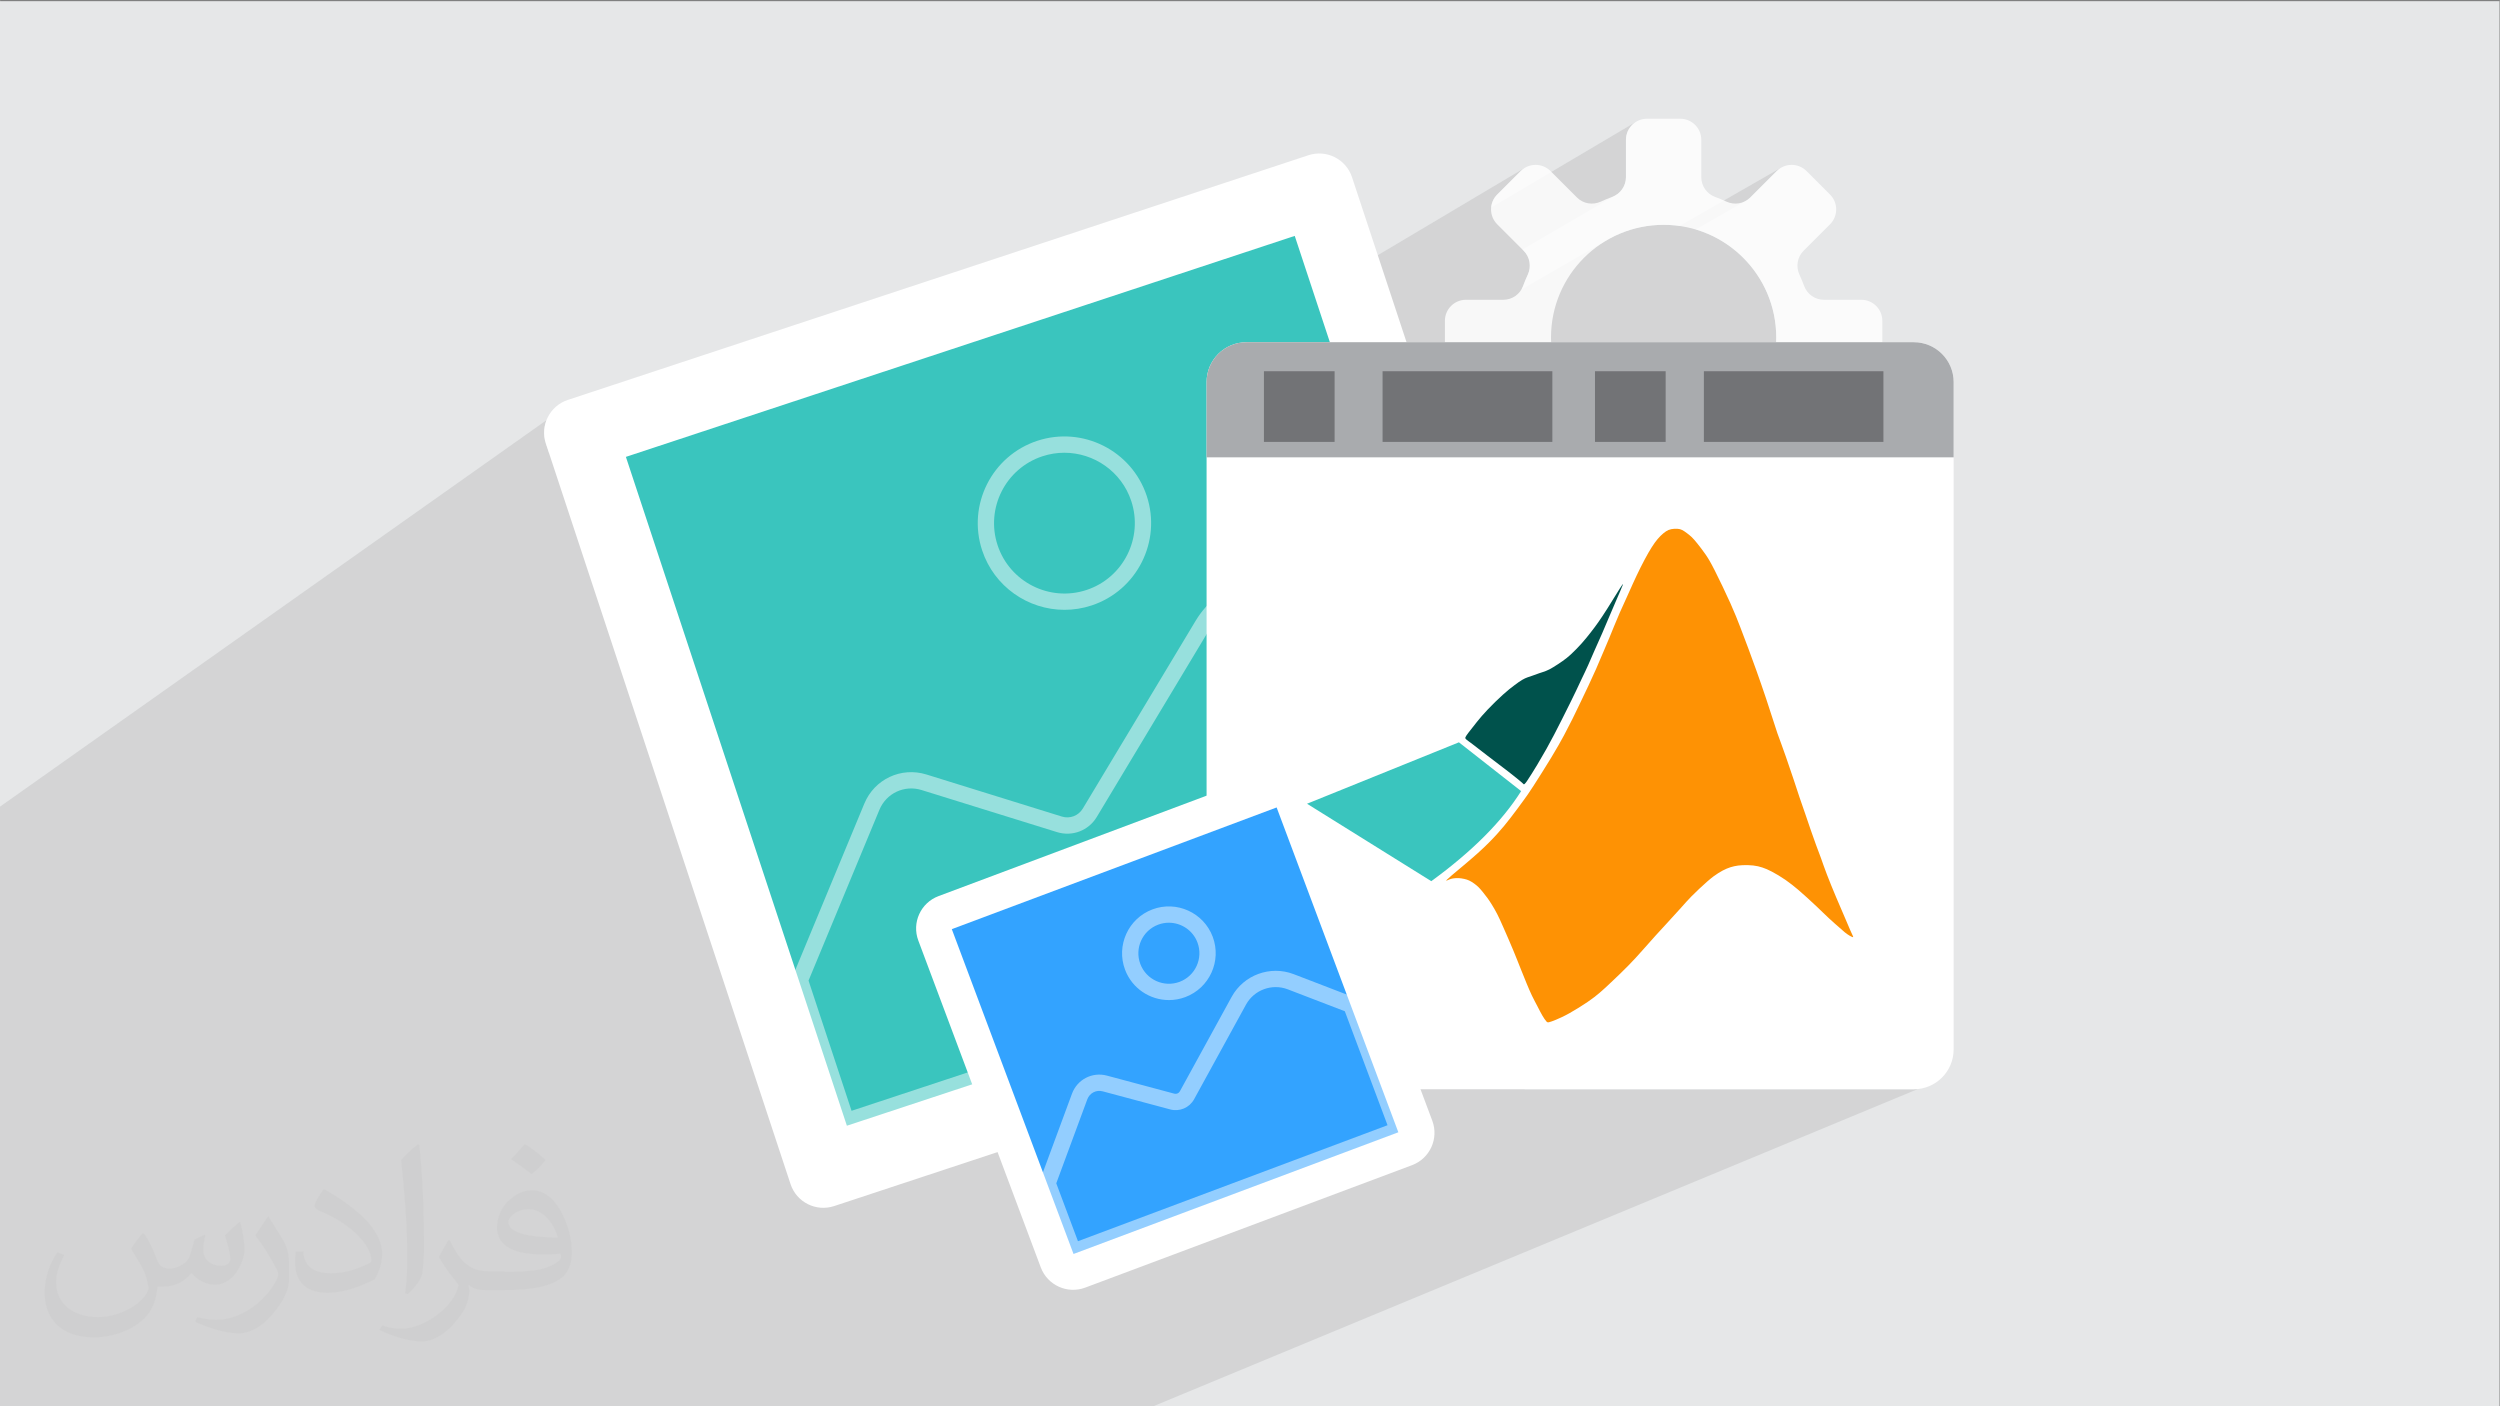<?xml version="1.0" encoding="UTF-8"?>
<!DOCTYPE svg PUBLIC "-//W3C//DTD SVG 1.1//EN" "http://www.w3.org/Graphics/SVG/1.1/DTD/svg11.dtd">
<!-- Creator: CorelDRAW -->
<svg xmlns="http://www.w3.org/2000/svg" xml:space="preserve" width="3.703in" height="2.083in" version="1.1" style="shape-rendering:geometricPrecision; text-rendering:geometricPrecision; image-rendering:optimizeQuality; fill-rule:evenodd; clip-rule:evenodd"
viewBox="0 0 3703.33 2083.33"
 xmlns:xlink="http://www.w3.org/1999/xlink"
 xmlns:xodm="http://www.corel.com/coreldraw/odm/2003">
 <rect x="0" y="0" width="3703.33" height="2083.33" fill="#808080" stroke="none"/>
 <defs>
  <style type="text/css">
   <![CDATA[
    .fil12 {fill:#727376}
    .fil9 {fill:#00524C}
    .fil8 {fill:#3AC5BE}
    .fil0 {fill:#E6E7E8}
    .fil10 {fill:#FE9204}
    .fil11 {fill:#A9ABAE;fill-rule:nonzero}
    .fil7 {fill:#33A3FF;fill-rule:nonzero}
    .fil5 {fill:#3AC5BE;fill-rule:nonzero}
    .fil4 {fill:white;fill-rule:nonzero}
    .fil2 {fill:#373435;fill-opacity:0.031}
    .fil1 {fill:#373435;fill-opacity:0.102}
    .fil6 {fill:white;fill-rule:nonzero;fill-opacity:0.471}
    .fil3 {fill:white;fill-rule:nonzero;fill-opacity:0.839}
   ]]>
  </style>
 </defs>
 <g id="Layer_x0020_1">
  <polygon class="fil0" points="-2.67,1.74 3702.66,1.74 3702.66,2084.93 -2.67,2084.93 "/>
  <path class="fil1" d="M2581.04 654.65l188.32 -101.41 -5.85 1.81 -6.28 0.63 -55.38 0 -4.83 0.37 -4.63 1.1 -4.37 1.77 -102.33 55.46 2.22 -2.32 5.24 -6.06 4.95 -6.3 4.65 -6.54 4.34 -6.77 4.02 -6.99 3.68 -7.19 3.34 -7.39 2.99 -7.57 2.62 -7.75 2.25 -7.92 1.86 -8.07 1.47 -8.22 1.06 -8.35 0.65 -8.47 0.22 -8.59 -0.22 -8.59 -0.65 -8.47 -1.06 -8.35 -1.47 -8.22 -1.86 -8.07 -2.25 -7.92 -2.62 -7.75 -2.99 -7.57 -3.34 -7.39 -3.68 -7.19 -4.02 -6.99 -4.34 -6.77 -4.65 -6.54 -4.95 -6.3 -5.24 -6.06 -5.52 -5.8 -5.8 -5.52 -6.06 -5.24 -6.3 -4.95 -6.54 -4.65 -6.77 -4.34 -6.99 -4.02 -7.19 -3.68 -7.39 -3.34 -7.57 -2.99 -7.75 -2.62 -2.06 -0.58 73.08 -41.77 4.08 -2.5 3.71 -3.17 39.17 -39.17 2.37 -2.14 2.52 -1.85 2.66 -1.57 -151.63 86.94 -6.46 -0.82 -8.47 -0.65 -8.59 -0.22 -8.59 0.22 -8.47 0.65 -8.35 1.06 -8.22 1.47 -8.07 1.86 -7.92 2.25 -7.75 2.62 -7.57 2.99 -7.39 3.34 -7.19 3.68 -6.99 4.02 -124.33 71.77 0.63 -0.96 2.02 -4.41 0.8 -2.13 0.81 -2.12 0.84 -2.11 0.85 -2.1 0.88 -2.09 0.9 -2.07 0.92 -2.06 0.94 -2.06 1.71 -4.57 0.98 -4.7 0.26 -4.74 -0.44 -4.7 -1.14 -4.57 -1.83 -4.37 -2.5 -4.08 -3.17 -3.71 -1.76 -1.76 137.24 -79.99 3.98 -2.62 3.5 -3.16 2.97 -3.63 2.39 -4.03 1.77 -4.37 1.09 -4.63 0.37 -4.83 0 -55.38 0.63 -6.28 1.82 -5.85 2.87 -5.3 3.81 -4.61 4.61 -3.81 -213.47 126.27 0.01 -0.24 0.43 -2.96 0.71 -2.93 1 -2.85 1.28 -2.76 1.57 -2.66 1.85 -2.52 2.14 -2.37 34.82 -34.82 2.37 -2.14 2.52 -1.85 -311.54 185.16 -28.11 -85.08 -972.29 321.24 -132.61 0 -4.5 -13.62 -1.39 -5.05 -0.85 -5.07 -0.34 -5.05 0.16 -5 0.65 -4.92 1.11 -4.81 1.56 -4.66 -812.09 574.31 0 69.94 0 243.66 0 58.35 0 23.67 0 2.39 0 0.84 0 10.98 0 0 0 16.52 0 27.69 0 17.13 0 46.5 0 0.13 0 21.29 0 48.54 0 10 0 7.07 0 0.01 0 13.64 0 2.38 0 7.34 0 0.3 0 62.46 0 0.83 0 22.18 0 0.34 0 0.44 0 15.54 0 11.24 0 13.65 0 50.68 0 21.02 0 32.57 0 7.63 0 8.48 0 0.27 0 12.41 3.2 0 10.48 0 0.01 0 44.2 0 15.24 0 3.82 0 8.95 0 11.39 0 92.27 0 0.95 0 0.72 0 1.04 0 25.89 0 36.65 0 3.95 0 0.06 0 20.14 0 1.63 0 20.62 0 22.96 0 0.57 0 4.14 0 4.61 0 0.01 0 21.53 0 25.09 0 14.94 0 11.39 0 13.03 0 13.91 0 0.01 0 4.14 0 3.44 0 0.02 0 9.42 0 12.59 0 34.02 0 17.61 0 9.64 0 5.56 0 0.01 0 13.54 0 0.76 0 17.09 0 15.77 0 1.93 0 9.19 0 33.13 0 2.59 0 0.46 0 1.69 0 9.75 0 12.17 0 3.1 0 5.06 0 19.02 0 9.75 0 3.94 0 0.26 0 20.48 0 18.13 0 13.8 0 13.71 0 16.09 0 15.84 0 1.32 0 2.25 0 15.7 0 18.54 0 15.82 0 17.62 0 12.92 0 6.76 0 21.17 0 1.27 0 2.33 0 5.81 0 19.09 0 17.11 0 3.35 0 4.02 0 0.8 0 16.22 0 16.99 0 3.73 0 19.51 0 23.13 0 7.8 0 15.3 0 14 0 9.71 0 7.48 0 1.02 0 15.11 0 8.45 0 14.93 0 0.04 0 36.26 0 16.19 0 18.9 0 20.98 0 1.1 0 7.67 0 12.55 0 2.59 0 70.61 0 0.25 0 58.35 0 80.42 0 202.6 0 10.1 0 42.19 0 1036.98 -430.24 12.46 -5.17 87.1 -36.14 -6.04 0.3 -82.13 0 -484.27 0 -1.65 -4.06 -8.77 4.06 10.43 0 -1.65 -4.06 478.23 -221.33 0.07 -0.16 -0 -0.26 -0.09 -0.37 -0.18 -0.51 -0.26 -0.65 -0.35 -0.79 -0.42 -0.93 -0.49 -1.06 -0.56 -1.2 -0.61 -1.33 -0.67 -1.46 -0.71 -1.58 -0.75 -1.73 -0.8 -1.86 -0.86 -2.02 -0.93 -2.19 -1.01 -2.37 -1.09 -2.57 -1.19 -2.78 -1.3 -3.01 -1.39 -3.25 -1.49 -3.46 -1.58 -3.66 -1.65 -3.83 -1.72 -3.98 -1.76 -4.1 -1.8 -4.2 -1.81 -4.27 -1.8 -4.3 -1.8 -4.32 -1.78 -4.31 -1.74 -4.26 -1.69 -4.18 -1.63 -4.07 -1.54 -3.93 -1.45 -3.76 -1.35 -3.54 -1.26 -3.36 -1.17 -3.2 -1.1 -3.06 -1.04 -2.92 -0.99 -2.8 -0.94 -2.7 -0.92 -2.61 -0.93 -2.54 -0.93 -2.5 -0.93 -2.47 -0.93 -2.47 -0.94 -2.47 -0.94 -2.5 -0.96 -2.54 -0.97 -2.6 -0.98 -2.66 -1 -2.73 -1 -2.78 -1 -2.81 -0.99 -2.83 -0.98 -2.82 -0.97 -2.8 -0.94 -2.76 -0.94 -2.7 -0.92 -2.67 -0.91 -2.66 -0.91 -2.68 -0.92 -2.72 -0.94 -2.78 -0.97 -2.87 -1.02 -2.98 -1.07 -3.1 -1.11 -3.2 -1.14 -3.28 -1.16 -3.31 -1.16 -3.33 -1.15 -3.31 -1.13 -3.26 -1.09 -3.18 -1.02 -3.08 -0.99 -3.02 -0.98 -3.02 -1 -3.07 -1.04 -3.17 -1.09 -3.33 -1.17 -3.54 -1.28 -3.8 -1.37 -4.09 -1.45 -4.31 -1.51 -4.45 -1.53 -4.48 -1.52 -4.44 -1.47 -4.29 -1.4 -4.05 -1.28 -3.72 -1.17 -3.33 -1.05 -2.97 -0.94 -2.66 -0.86 -2.41 -0.79 -2.2 -0.74 -2.06 -0.72 -1.97 -0.7 -1.93 -0.71 -1.94 -0.72 -1.94 -0.72 -1.94 -0.72 -1.94 -0.71 -1.92 -0.7 -1.91 -0.68 -1.88 -0.65 -1.85 -0.63 -1.8 -0.63 -1.81 -0.63 -1.87 -0.65 -1.98 -0.69 -2.13 -0.74 -2.35 -0.81 -2.6 -0.91 -2.92 -1.04 -3.24 -1.14 -3.57 -1.25 -3.89 -1.35 -4.17 -1.44 -4.44 -1.53 -4.68 -1.62 -4.89 -1.7 -5.08 -1.76 -5.25 -1.82 -5.36 -1.85 -5.41 -1.86 -5.4 -1.85 -5.33 -1.82 -5.2 -1.77 -5.01 -1.69 -4.76 -1.59 -4.47 -1.51 -4.21 -1.44 -4 -1.39 -3.85 -1.37 -3.75 -1.37 -3.7 -1.39 -3.71 -1.42 -3.77 -1.46 -3.89 -1.5 -3.98 -1.53 -4.04 -1.54 -4.09 -1.56 -4.11 -1.56 -4.11 -1.56 -4.09 -1.54 -4.04 -1.55 -4 -1.56 -4 -1.6 -4.07 -1.69 -4.2 -1.82 -4.41 -1.98 -4.69 -2.18 -5.03 -2.42 -5.45 -1.31 -2.91 -1.37 -3.01 -1.43 -3.09 -1.46 -3.16 -1.5 -3.21 -1.52 -3.24 -1.54 -3.24 -1.54 -3.24 -1.54 -3.21 -1.53 -3.17 -1.51 -3.1 -0.24 -0.48 347.28 -180.96 -147.26 0 43.25 -22.84 -209 0zm160.43 1000.04l93.52 -41"/>
  <path class="fil2" d="M214.02 1828.24c7,11 12,21 16,32 3,7 5,19 21,19 5,0 11,-1 17,-5 7,-3 12,-9 14,-17l6 -21 15 -7 1 1c-2,8 -3,16 -3,21 0,18 15,24 27,24 7,0 13,-4 13,-10 0,-8 -4,-23 -8,-35 7,-7 14,-14 22,-20l1 1c4,15 6,30 6,40 0,10 -4,20 -8,27 -7,14 -20,25 -36,25 -12,0 -25,-6 -34,-17l-1 0c-9,11 -22,20 -43,20l-7 0c-1,14 -4,24 -9,33 -13,25 -50,42 -85.01,42 -49,0 -73.01,-28 -73.01,-66 0,-23 8,-45 19,-60l10 4c-7,14 -12,27 -12,40 0,35 29,52 62,52 31,0 68.01,-19 75.01,-42 -3,-25 -12,-36 -26,-59 4,-7 10,-15 17,-23l1 0 0 0 0 0 0 0 2 1 0 0 0 0 0 0 0 0 0 0 0 0 0 0 0 0 0 0 0 0 0 0 0 0 0.02 -0.01 -0.01 0.01zm564.05 -133.01c10,6 20,14 30,23 -6,8 -12,15 -21,21 -10,-8 -20,-15 -30,-22 7,-8 14,-15 20,-22l0 0 0 0 0 0 1 0 0 0 0 0 0 0 0 0zm5 96.01c-17,0 -30,11 -30,19 0,17 33,23 73.01,23 -5,-20 -22,-42 -43,-42l0 0 -0.01 0zm-37 93.01c22,0 41,-1 55,-4 16,-4 30,-12 30,-18 0,-2 0,-3 -1,-5 -9,1 -19,1 -29,1 -29,0 -52,-7 -61,-23 -2,-5 -4,-10 -4,-16 0,-16 7,-32 19,-42 10,-9 21,-14 33,-14 20,0 37,16 48,42 6,14 11,30 11,51 0,14 -4,25 -12,34 -16,15 -45,21 -90.01,21l-20 0 0 0 -5 0c-11,0 -19,-2 -25,-7l-1 0c0,3 1,5 1,7 0,10 -3,23 -10,33 -20,30 -42,43 -60,43 -19,0 -42,-7 -63,-17l4 -7c7,3 16,5 29,5 34,0 78.01,-33 84.01,-64 -1,-3 -4,-6 -7,-10 -10,-12 -16,-22 -22,-32 5,-10 10,-18 14,-25l2 0c14,29 28,46 57,46l5 0 0 0 21 0 0 0 0 0 0 0 -3 1 0 0 0 0 0 0 0 0zm-146.01 31c2,-14 3,-29 3,-43l0 -21c0,-39 -5,-96.01 -9,-133.01 7,-8 17,-17 25,-23l2 1c5,47 7,101.01 7,151.01 0,13 -1,26 -2,35 -1,12 -8,21 -22,35l-3 -1 0 0 0 0 0 0 -1 -1 0 0 0 0 0 0 0 0zm-151.02 -62.01c1,18 10,33 41,33 20,0 36,-5 55,-14 3,-1 5,-3 5,-5 0,-12 -9,-27 -24,-41 -14,-13 -34,-25 -52,-32 -6,-3 -8,-5 -8,-8 0,-5 7,-16 13,-24l2 0c20,11 43,27 60,44 15,16 25,33 25,51 0,13 -4,26 -11,38 -22,11 -46,20 -70.01,20 -29,0 -48,-14 -48,-45 0,-3 0,-9 1,-16l10 0 0 0 0 0 0 0 1 -1 0 0 0 0 0 0 0 0 0 0 0.01 0zm-52 -52l18 29c7,11 13,22 13,41l0 24c0,19 -12,39 -32,60 -15,14 -29,20 -42,20 -19,0 -40,-6 -65,-17l3 -7c8,2 17,4 28,4 36,0 72.01,-26 89.01,-58 2,-4 3,-7 3,-9 0,-4 -2,-8 -4,-11 -9,-17 -19,-33 -30,-47 6,-9 12,-18 18,-27l1 0 0 -2 0 0 0 0 0 0 0 0 0 0 -0.01 0z"/>
  <g id="_1494944071408">
   <path class="fil3" d="M2757.23 444.1l-55.38 0c-13.09,0 -24.76,-8.18 -29.28,-20.48 -2.09,-5.69 -4.41,-11.27 -6.93,-16.73 -5.55,-11.97 -3.22,-26.1 6.12,-35.43l39.17 -39.17c12.17,-12.17 12.17,-31.91 0,-44.09l-34.82 -34.82c-12.17,-12.17 -31.91,-12.17 -44.09,0l-39.17 39.17c-9.33,9.33 -23.47,11.66 -35.43,6.12 -5.46,-2.53 -11.04,-4.84 -16.73,-6.94 -12.29,-4.51 -20.48,-16.18 -20.48,-29.28l0 -55.38c0,-17.21 -13.96,-31.18 -31.18,-31.18l-49.23 0c-17.21,0 -31.18,13.96 -31.18,31.18l0 55.38c0,13.09 -8.18,24.77 -20.48,29.28 -5.69,2.09 -11.27,4.41 -16.73,6.94 -11.97,5.54 -26.1,3.22 -35.43,-6.12l-39.17 -39.17c-12.17,-12.17 -31.91,-12.17 -44.1,0l-34.82 34.82c-12.17,12.17 -12.17,31.91 0,44.09l39.17 39.17c9.33,9.33 11.66,23.47 6.12,35.43 -2.53,5.46 -4.84,11.04 -6.94,16.73 -4.51,12.29 -16.19,20.48 -29.28,20.48l-55.38 0c-17.21,0 -31.18,13.96 -31.18,31.18l0 49.24c0,17.21 13.96,31.18 31.18,31.18l55.38 0c13.09,0 24.77,8.18 29.28,20.48 2.09,5.69 4.41,11.27 6.94,16.73 5.54,11.97 3.22,26.1 -6.12,35.43l-39.17 39.17c-12.17,12.18 -12.17,31.91 0,44.09l34.82 34.82c12.17,12.17 31.91,12.17 44.1,0l39.17 -39.17c9.33,-9.33 23.47,-11.66 35.43,-6.12 5.46,2.53 11.04,4.84 16.73,6.93 12.29,4.51 20.48,16.19 20.48,29.28l0 55.38c0,17.21 13.96,31.18 31.18,31.18l49.23 0c17.21,0 31.18,-13.96 31.18,-31.18l0 -55.38c0,-13.09 8.18,-24.76 20.48,-29.28 5.69,-2.09 11.27,-4.41 16.73,-6.93 11.97,-5.55 26.1,-3.22 35.43,6.12l39.17 39.17c12.17,12.17 31.91,12.17 44.09,0l34.82 -34.82c12.17,-12.18 12.17,-31.91 0,-44.09l-39.17 -39.17c-9.33,-9.33 -11.66,-23.47 -6.12,-35.43 2.53,-5.46 4.84,-11.04 6.93,-16.73 4.51,-12.29 16.19,-20.48 29.28,-20.48l55.38 0c17.21,0 31.18,-13.96 31.18,-31.18l0 -49.24c0,-17.21 -13.96,-31.18 -31.18,-31.18zm-292.81 222.63l0 0c-92.14,0 -166.83,-74.69 -166.83,-166.83 0,-92.14 74.69,-166.83 166.83,-166.83 92.14,0 166.83,74.69 166.83,166.83 0,92.14 -74.69,166.83 -166.83,166.83z"/>
   <path class="fil4" d="M2332.74 1424.24l-1097.1 362.47c-26.83,8.86 -55.77,-5.7 -64.63,-32.53l-362.47 -1097.1c-8.86,-26.82 5.7,-55.77 32.53,-64.63l1097.1 -362.47c26.83,-8.86 55.77,5.7 64.63,32.53l362.47 1097.1c8.86,26.83 -5.7,55.77 -32.53,64.63z"/>
   <polygon class="fil5" points="2245.31,1340.32 1254.47,1667.68 927.09,676.83 1917.94,349.46 "/>
   <path class="fil6" d="M1246.05 1676.07l-74.12 -224.33 108.41 -261.31c15,-36.17 54.52,-54.69 91.94,-43.09l200.67 62.33c11.86,3.71 24.62,-1.18 31.02,-11.82l167.07 -278.07c35.49,-59.07 109.98,-83.07 173.27,-55.83l184.01 79.17 1.7 5.15 129.8 392.86 -11.46 3.78 -1002.3 331.16 -0 0.01zm-48.38 -223.38l0 0 63.73 192.88 967.93 -319.81 -120.53 -364.77 -174.04 -74.87c-52.27,-22.49 -113.74,-2.65 -143.03,46.09l-167.07 278.07c-12.13,20.2 -36.33,29.45 -58.85,22.45l-200.67 -62.34c-25.42,-7.9 -52.28,4.7 -62.49,29.29l-104.98 253.02 0 -0.01z"/>
   <path class="fil6" d="M1576.86 903.42c-53.91,0 -104.21,-34.23 -122.03,-88.15 -22.21,-67.24 14.42,-140.02 81.64,-162.22 67.23,-22.18 140.01,14.42 162.23,81.66 22.21,67.24 -14.42,140.02 -81.66,162.22 -13.32,4.41 -26.87,6.49 -40.2,6.49l0.02 0zm-0.17 -232.72l0 0c-10.81,0 -21.82,1.7 -32.64,5.28 -54.6,18.05 -84.33,77.13 -66.3,131.74 18.03,54.6 77.15,84.35 131.73,66.3 54.61,-18.05 84.33,-77.13 66.3,-131.73 -14.46,-43.78 -55.33,-71.57 -99.1,-71.57l0 -0.01z"/>
   <path class="fil4" d="M2834.99 1613.69l-988.6 0c-32.61,0 -59.05,-26.43 -59.05,-59.04l0 -988.61c0,-32.61 26.44,-59.05 59.05,-59.05l988.6 0c32.62,0 59.06,26.44 59.06,59.05l0 988.61c0,32.61 -26.43,59.04 -59.06,59.04z"/>
   <path class="fil4" d="M2091.75 1726.1l-484.18 181.41c-26.46,9.92 -55.94,-3.5 -65.86,-29.96l-181.41 -484.18c-9.92,-26.46 3.49,-55.95 29.96,-65.86l484.18 -181.41c26.45,-9.92 55.94,3.49 65.86,29.96l181.41 484.18c9.92,26.45 -3.5,55.94 -29.96,65.86z"/>
   <polygon class="fil7" points="2071.43,1677.39 1590.22,1857.68 1409.91,1376.48 1891.12,1196.18 "/>
   <path class="fil6" d="M1582.65 1869.86l-43.78 -116.82 49.08 -132.82c7.79,-21.08 30.04,-32.57 51.74,-26.77l99.95 26.77c3.16,0.84 6.48,-0.56 8.06,-3.44l76.82 -140.07c17.78,-32.42 57.22,-46.85 91.75,-33.61l94.64 36.37 75.54 201.61 -503.8 188.77 0 0.02zm-18 -116.88l0 0 32.15 85.8 458.6 -171.84 -63.26 -168.84 -84.51 -32.47c-23.32,-8.96 -49.93,0.79 -61.92,22.68l-76.82 140.06c-6.94,12.67 -21.52,18.9 -35.48,15.15l-99.95 -26.77c-9.59,-2.61 -19.39,2.5 -22.83,11.82l-45.96 124.39 -0.02 0.02z"/>
   <path class="fil6" d="M1731.58 1481.54c-28.11,0 -54.61,-17.2 -65.04,-45.04 -13.41,-35.82 4.81,-75.89 40.61,-89.29 35.8,-13.44 75.87,4.79 89.3,40.61 13.41,35.82 -4.79,75.87 -40.61,89.3 -7.99,3 -16.19,4.42 -24.26,4.42l0 -0zm-0.13 -114.6l0 0c-5.26,0 -10.61,0.93 -15.81,2.88 -23.35,8.76 -35.23,34.87 -26.48,58.22 8.75,23.35 34.85,35.22 58.21,26.48 23.35,-8.76 35.23,-34.87 26.48,-58.22 -6.8,-18.14 -24.08,-29.35 -42.39,-29.35l-0.01 0z"/>
   <path class="fil8" d="M2161.15 1099.69l92.18 72.3c-28.22,44.85 -72.54,89.33 -133.12,133.42l-184.07 -114.72 225 -91z"/>
   <path class="fil9" d="M2261.92 1157.19c3.55,-5.09 10.05,-15.62 15.38,-24.44 5.32,-8.88 9.47,-16.04 13.5,-23.26 4.03,-7.22 7.98,-14.49 11.71,-21.71 3.79,-7.22 7.39,-14.38 11.42,-22.36 3.96,-7.94 8.41,-16.74 11.83,-23.67 3.43,-6.92 5.85,-11.95 8.58,-17.62 2.72,-5.74 5.74,-12.19 8.76,-18.59 3.07,-6.45 6.22,-12.83 9.23,-19.58 3.01,-6.75 5.97,-13.79 9.52,-21.83 3.55,-8.1 7.7,-17.22 11.59,-26.09 3.85,-8.88 7.46,-17.44 11,-25.86 3.55,-8.4 7.04,-16.5 10.65,-24.85 3.61,-8.34 7.34,-16.8 8.58,-20.23 1.24,-3.43 -0.06,-1.78 -4.5,5.27 -4.43,7.04 -12.01,19.47 -17.81,28.69 -5.85,9.22 -9.88,15.27 -13.67,20.65 -3.79,5.38 -7.34,10.12 -11.31,15.2 -3.91,5.03 -8.28,10.47 -13.43,16.26 -5.15,5.73 -11.07,11.77 -15.74,16.09 -4.61,4.31 -8,6.86 -12.31,9.93 -4.37,3.07 -9.7,6.63 -13.96,9.18 -4.2,2.61 -7.4,4.2 -10.71,5.51 -3.31,1.3 -6.74,2.37 -10.18,3.49 -3.43,1.18 -6.8,2.48 -9.7,3.49 -2.9,1 -5.21,1.72 -7.64,2.61 -2.43,0.89 -4.91,1.95 -7.98,3.79 -3.15,1.83 -6.75,4.43 -11.31,7.86 -4.61,3.43 -10.06,7.64 -17.1,14.03 -7.1,6.39 -15.86,14.97 -22.54,22.01 -6.68,6.98 -11.24,12.43 -15.91,18.22 -4.67,5.74 -9.46,11.89 -12.37,15.74 -2.9,3.85 -3.96,5.45 -4.49,6.68 -0.58,1.18 -0.65,2.07 0.78,3.43 1.42,1.37 4.31,3.25 9.46,7.16 5.15,3.91 12.61,9.76 22.31,17.22 9.7,7.4 21.65,16.4 30.83,23.5 9.12,7.1 15.5,12.31 18.76,15.09 3.31,2.83 3.55,3.25 3.67,3.43 0.12,0.18 0.12,0 0.48,0.18 0.36,0.12 1,0.46 4.61,-4.61l0 0 -0 -0z"/>
   <path class="fil10" d="M2142.76 1304.64c0.82,-0.18 2.9,-1.3 4.91,-2.06 2.07,-0.78 4.14,-1.18 6.27,-1.42 2.13,-0.3 4.37,-0.42 6.92,-0.3 2.54,0.18 5.51,0.59 8.16,1.18 2.67,0.59 5.03,1.3 7.52,2.48 2.43,1.18 4.91,2.72 7.28,4.44 2.31,1.66 4.43,3.43 6.5,5.45 2.02,2.06 4.03,4.31 6.15,6.98 2.19,2.66 4.56,5.69 6.8,8.76 2.25,3.07 4.31,6.15 6.75,10.11 2.48,3.96 5.27,8.88 7.93,13.97 2.61,5.09 5.03,10.41 9.22,19.94 4.2,9.46 10.11,23.07 14.61,33.9 4.49,10.77 7.56,18.76 10.7,26.62 3.15,7.88 6.27,15.62 9,22.24 2.72,6.57 5.03,12.01 7.69,17.64 2.72,5.62 5.8,11.37 8.46,16.44 2.67,5.09 4.85,9.59 7.1,13.37 2.19,3.79 4.37,6.93 5.85,8.58 1.48,1.66 2.19,1.84 4.14,1.37 1.94,-0.47 5.15,-1.54 10.12,-3.61 4.97,-2.06 11.65,-5.03 20.23,-9.82 8.58,-4.8 18.99,-11.3 26.8,-16.62 7.74,-5.31 12.95,-9.4 17.93,-13.67 5.03,-4.26 9.76,-8.7 17.1,-15.62 7.34,-6.86 17.15,-16.33 25.14,-24.43 7.98,-8.1 14.07,-14.85 20.89,-22.55 6.8,-7.63 14.26,-16.15 19.76,-22.19 5.45,-6.09 8.94,-9.76 15.38,-16.74 6.39,-6.93 15.74,-17.16 21.95,-24.08 6.21,-6.92 9.28,-10.65 15.67,-17.1 6.39,-6.46 16.09,-15.68 23.32,-21.95 7.22,-6.33 11.95,-9.7 16.38,-12.48 4.43,-2.79 8.58,-4.97 12.43,-6.62 3.91,-1.66 7.46,-2.72 11.13,-3.55 3.72,-0.82 7.57,-1.42 12.43,-1.59 4.85,-0.24 10.71,-0.12 15.8,0.46 5.09,0.6 9.34,1.59 13.61,3.02 4.26,1.42 8.52,3.19 14.25,6.22 5.74,3.02 13.02,7.34 19.89,12.07 6.92,4.8 13.37,10.06 18.59,14.43 5.2,4.44 9.1,7.99 13.31,11.77 4.21,3.79 8.64,7.81 14.26,13.19 5.62,5.31 12.31,12.01 18.41,17.62 6.04,5.62 11.42,10.24 15.14,13.49 3.73,3.25 5.8,5.2 8.1,7.1 2.31,1.89 4.8,3.61 6.86,4.85 2.01,1.24 3.61,1.9 4.61,2.25 0.95,0.35 1.37,0.35 0.77,-1.18 -0.58,-1.54 -2.13,-4.61 -4.07,-9 -1.94,-4.43 -4.31,-10.18 -7.92,-18.52 -3.55,-8.34 -8.34,-19.29 -13.19,-30.76 -4.79,-11.42 -9.7,-23.37 -13.43,-33.13 -3.73,-9.7 -6.33,-17.33 -8.76,-24.2 -2.48,-6.86 -4.91,-13.07 -7.52,-20.11 -2.61,-6.98 -5.39,-14.91 -7.87,-22.19 -2.55,-7.28 -4.73,-13.96 -7.52,-22.07 -2.78,-8.1 -6.15,-17.63 -9,-25.98 -2.78,-8.34 -5.03,-15.5 -8.58,-26.03 -3.49,-10.53 -8.28,-24.43 -11.53,-33.84 -3.31,-9.41 -5.09,-14.38 -6.98,-19.52 -1.89,-5.15 -3.91,-10.42 -5.61,-15.32 -1.72,-4.85 -3.15,-9.22 -5.69,-17.46 -2.61,-8.16 -6.44,-20.17 -11.07,-33.96 -4.61,-13.79 -10.05,-29.41 -14.43,-41.72 -4.39,-12.31 -7.63,-21.31 -11.48,-31.47 -3.85,-10.23 -8.16,-21.65 -12.24,-32.36 -4.15,-10.71 -8,-20.71 -14.8,-35.85 -6.8,-15.2 -16.62,-35.56 -23.13,-48.46 -6.57,-12.91 -9.89,-18.35 -13.79,-23.96 -3.85,-5.62 -8.34,-11.37 -11.77,-15.68 -3.49,-4.31 -5.91,-7.16 -8.46,-9.65 -2.54,-2.43 -5.15,-4.43 -7.52,-6.21 -2.43,-1.77 -4.55,-3.31 -6.68,-4.38 -2.13,-1.06 -4.31,-1.66 -7.1,-1.84 -2.83,-0.18 -6.33,0.06 -9.16,0.6 -2.91,0.6 -5.15,1.54 -7.7,3.19 -2.55,1.66 -5.32,4.03 -8.17,6.8 -2.78,2.78 -5.51,5.98 -8.4,9.94 -2.9,4.03 -5.98,8.88 -9.58,15.08 -3.55,6.27 -7.64,13.91 -11.59,21.77 -3.96,7.92 -7.76,16.04 -11.13,23.42 -3.37,7.39 -6.27,13.97 -9.52,21.17 -3.31,7.16 -6.92,14.98 -10.05,22.19 -3.2,7.28 -5.97,13.97 -8.4,19.94 -2.37,5.98 -4.49,11.19 -6.93,16.98 -2.37,5.8 -5.15,12.25 -8.58,20.29 -3.43,8.04 -7.52,17.69 -11.24,26.27 -3.79,8.58 -7.22,16.04 -10.89,23.83 -3.67,7.81 -7.56,16.04 -11.71,24.61 -4.09,8.58 -8.34,17.52 -12.43,25.68 -4.09,8.22 -7.93,15.68 -12.61,24.44 -4.73,8.7 -10.29,18.76 -18.7,32.6 -8.4,13.85 -19.59,31.54 -26.5,42.24 -6.86,10.65 -9.52,14.31 -14.5,21.17 -4.97,6.86 -12.31,16.86 -18.99,25.5 -6.63,8.64 -12.55,15.86 -20.05,24.14 -7.52,8.34 -16.68,17.75 -29.53,29.29 -12.83,11.48 -29.41,25.08 -37.87,32.24 -8.4,7.22 -8.76,8 -7.87,7.88l0 0 0.05 0.04z"/>
   <path class="fil11" d="M1787.35 677.5l0 -111.46c0,-32.61 26.44,-59.05 59.05,-59.05l988.6 0c32.62,0 59.06,26.44 59.06,59.05l0 111.46 -1106.7 0z"/>
   <rect class="fil12" x="1872.29" y="549.95" width="104.71" height="104.71"/>
   <rect class="fil12" x="2048.06" y="549.95" width="251.54" height="104.71"/>
   <rect class="fil12" x="2362.73" y="549.95" width="104.71" height="104.71"/>
   <rect class="fil12" x="2524.05" y="549.95" width="265.99" height="104.71"/>
  </g>
 </g>
</svg>

